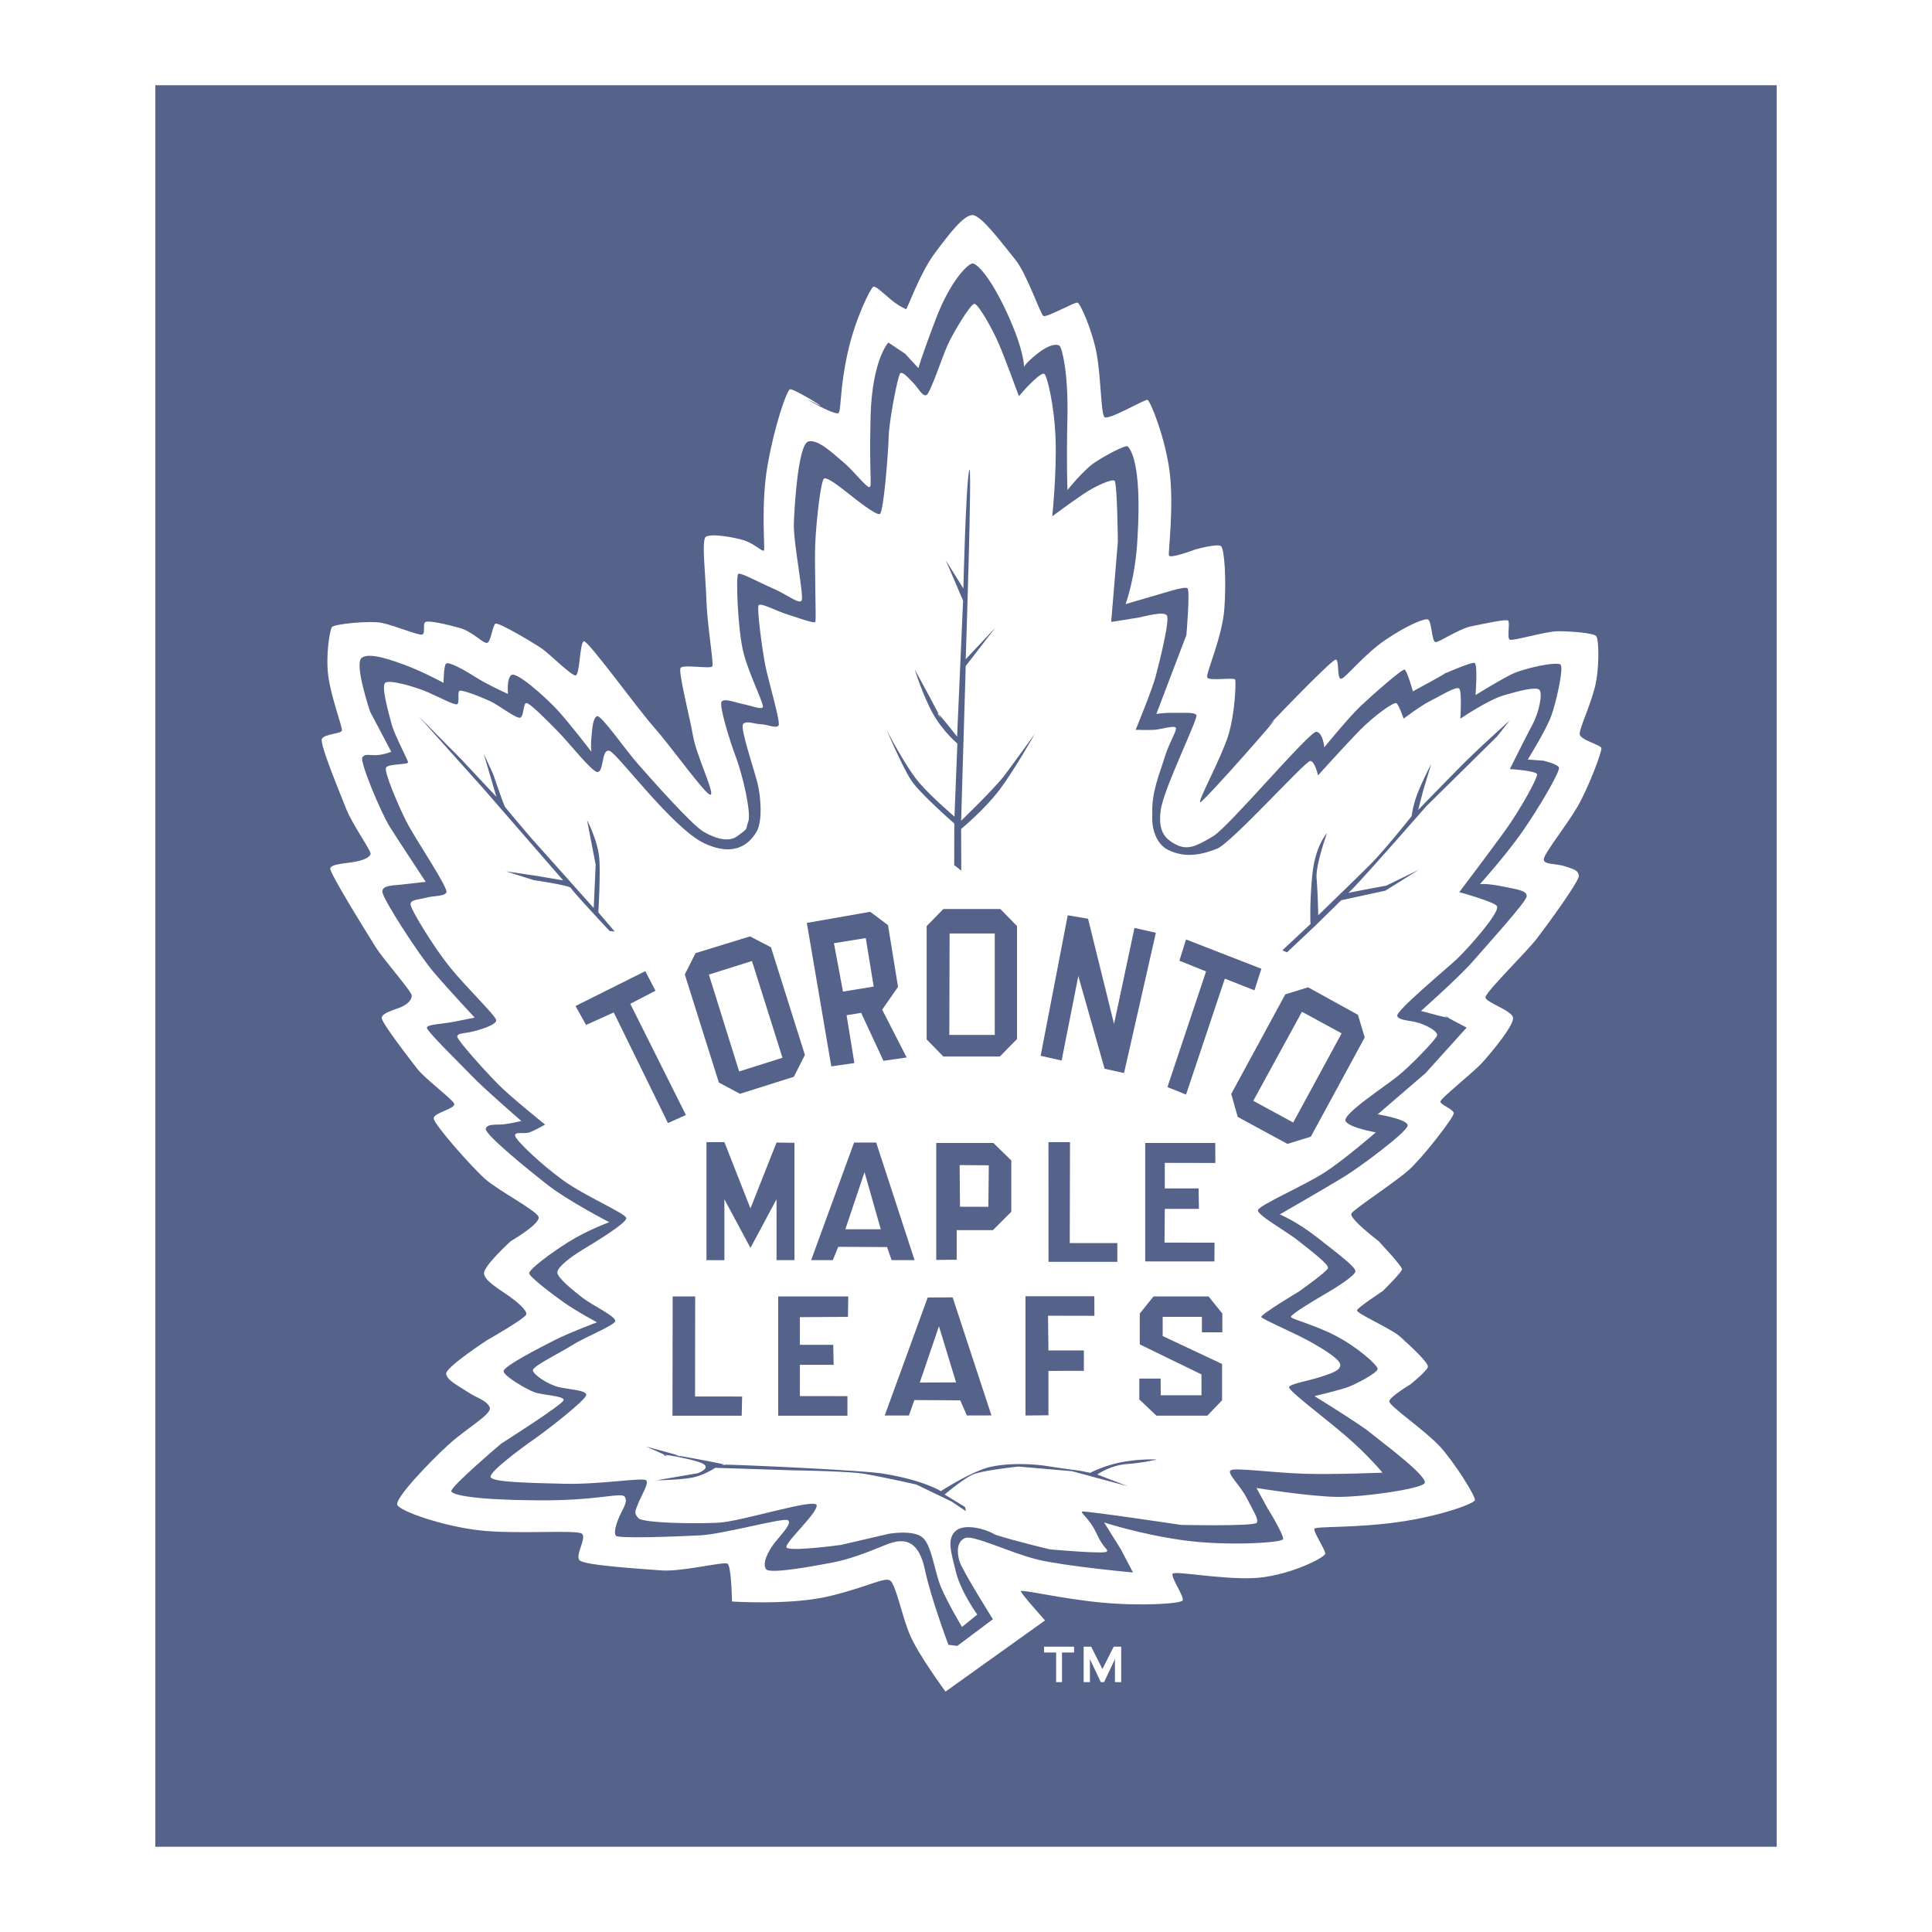<svg xmlns="http://www.w3.org/2000/svg" width="2500" height="2500" viewBox="0 0 192.756 192.756"><g fill-rule="evenodd" clip-rule="evenodd"><path fill="#fff" d="M0 0h192.756v192.756H0V0z"/><path fill="#556289" d="M177.262 184.252V8.504H15.494v175.748h161.768z"/><path d="M97.029 21.458c-.887 0-2.274 1.803-3.8 3.855-1.525 2.052-2.746 5.686-2.857 5.547-.111-.138-.499-.167-1.415-.915-.916-.749-1.581-1.442-1.831-1.332s-1.775 3.079-2.552 6.574c-.776 3.495-.638 5.52-.887 5.991-.25.472-4.632-2.163-2.469-.998 2.164 1.165-2.081-1.499-2.413-1.332-.333.167-1.526 3.606-2.22 7.545-.693 3.938-.249 8.293-.36 8.515-.111.222-.943-.666-1.998-.999s-3.412-.721-3.828-.333c-.416.389 0 3.8.083 6.352.083 2.552.749 6.242.582 6.546-.166.305-2.912-.222-3.162.167-.25.388.916 4.91 1.249 6.824.333 1.914 2.164 5.658 1.748 5.825s-3.88-4.731-5.659-6.74c-1.72-1.942-6.574-8.682-6.99-8.571-.416.111-.389 3.412-.833 3.412s-2.607-2.163-3.329-2.663c-.721-.499-4.355-2.69-4.66-2.497-.305.194-.443 1.831-.832 1.914-.388.083-1.442-1.137-2.746-1.498-1.304-.36-3.106-.776-3.412-.582-.305.194.056 1.165-.333 1.248-.389.083-2.802-.916-3.995-1.165s-4.771.111-4.993.416c-.222.305-.638 2.829-.361 4.91.278 2.08 1.415 5.076 1.359 5.409-.056.333-1.748.333-1.998.832-.249.5 1.748 5.271 2.414 6.963.666 1.692 2.552 4.244 2.441 4.549-.111.305-.693.638-1.858.804s-1.997.222-2.164.583c-.167.361 3.689 6.519 4.494 7.822.804 1.304 3.605 4.438 3.634 4.882.027.444-.444.915-1.138 1.192s-1.803.555-1.858 1.026 2.829 4.161 3.551 5.104c.721.942 3.356 2.912 3.661 3.439.305.526-2.024.915-2.024 1.497 0 .583 3.827 4.91 5.159 6.075s5.021 3.078 5.298 3.744c.277.666-2.774 2.441-2.774 2.441s-2.718 2.469-2.663 3.218c.055.749 1.581 1.608 2.44 2.219.86.61 1.858 1.442 1.775 1.858s-3.911 2.579-3.911 2.579-4.077 2.663-4.077 3.329 1.442 1.359 2.219 1.887c.777.526 1.748.749 2.108 1.441.36.694-2.164 1.998-4.161 3.828-1.997 1.831-5.27 5.299-5.048 5.936.222.639 4.549 2.137 8.21 2.553 3.662.416 9.681-.084 10.208.333.527.415-.721 2.163-.221 2.662.499.499 5.963.832 8.099.999 2.136.166 6.269-.916 6.657-.666.389.25.444 3.772.444 3.772s5.853.389 9.681-.526c3.828-.916 5.492-1.914 6.074-1.582.583.333 1.165 3.468 1.997 5.438.833 1.969 3.551 5.658 3.551 5.658l9.93-7.102s-2.414-2.689-2.414-2.912c0-.222 4.189.777 8.129 1.138 3.938.36 7.822.11 8.016-.222.193-.334-1.221-2.358-.998-2.663.221-.306 4.688.555 7.961.443 3.271-.11 7.1-1.941 7.266-2.44 0-.416-1.248-2.247-1.08-2.497.166-.249 4.133-.055 8.404-.665s7.461-1.831 7.6-2.164-2.08-3.855-3.523-5.409c-1.441-1.553-5.047-4.021-5.02-4.466.027-.443 2.107-1.691 2.107-1.691s1.664-1.332 1.748-1.748-1.83-2.163-2.746-2.995-4.467-2.358-4.328-2.663 2.58-1.914 2.58-1.914 1.887-1.858 1.914-2.163c.027-.306-2.357-2.829-2.357-2.829s-2.996-2.275-2.691-2.747c.307-.471 4.271-3.051 5.688-4.299 1.414-1.248 4.521-5.271 4.521-5.687s-1.332-.832-1.332-1.165 3.273-2.885 4.217-3.938 3.189-3.744 3.023-4.466-2.719-1.498-2.746-1.997c-.029-.5 4.076-4.494 5.158-5.908 1.082-1.415 4.244-5.742 4.162-6.241-.084-.5-.334-.583-1.332-.916-.998-.333-2.246-.139-2.164-.749.084-.61 2.248-3.328 3.328-5.159 1.082-1.831 2.498-5.576 2.414-5.908-.084-.333-2.164-.805-2.164-1.415s1-2.663 1.498-4.577c.5-1.914.416-4.827.166-5.16-.248-.333-2.578-.499-3.828-.499-1.248 0-4.549 1.026-4.826.832-.277-.194.057-1.692-.139-1.886-.193-.194-2.385.305-3.66.555-1.277.25-3.246 1.637-3.607 1.581-.359-.056-.359-1.997-.721-2.247-.277-.167-1.996.5-4.217 1.997-2.219 1.498-4.021 3.856-4.465 3.911-.443.056-.164-1.841-.527-1.914-.416-.083-8.32 8.238-6.436 6.325 1.887-1.914-6.852 8.016-7.1 7.905-.25-.111 2.053-4.327 2.773-6.574.721-2.247.805-5.409.721-5.659s-2.607.167-2.787-.208c-.182-.375 1.498-3.995 1.705-6.865.209-2.871.014-5.95-.332-6.241-.348-.291-2.58.333-2.58.333s-2.553.972-2.621.583c-.07-.388.5-4.812.084-8.238s-1.93-7.157-2.207-7.268c-.277-.11-3.994 2.136-4.326 1.692s-.332-3.911-.748-6.241c-.418-2.33-1.637-5.076-1.914-5.159s-3.107 1.525-3.412 1.331c-.307-.194-1.664-4.244-2.83-5.658-1.161-1.412-3.352-4.408-4.241-4.408z" fill="#fff"/><path d="M97.029 26.284c-.416 0-2.177 1.664-3.626 5.45-1.449 3.787-1.775 4.993-1.775 4.993l-1.332-1.442-1.665-1.109s-1.629 1.706-1.775 7.434.173 6.921-.111 6.99-1.658-1.706-2.552-2.441c-.895-.735-2.545-2.399-3.55-2.108s-1.38 6.394-1.442 8.21c-.062 1.817 1.033 7.254.777 7.656-.257.402-1.436-.597-2.885-1.22-1.449-.625-3.183-1.595-3.44-1.442-.256.152-.048 5.755.555 7.988.603 2.233 2.087 5.09 1.886 5.326-.202.235-1.13-.153-1.998-.333-.867-.18-1.852-.596-2.108-.222s.811 3.897 1.442 5.547 1.56 5.562 1.22 6.436c-.339.874.147.519-1.109 1.442-.811.596-2.101.264-3.328-.444-1.228-.707-5.43-5.478-6.657-6.879-1.228-1.4-3.599-4.84-3.994-4.66-.396.18-.465 1.124-.555 2.108-.09.984 0 1.442 0 1.442s-2.212-2.898-3.439-4.216c-1.227-1.318-4.042-3.814-4.549-3.44-.506.375-.333 1.887-.333 1.887s-2.018-.902-3.217-1.665c-1.2-.763-2.795-1.65-2.996-1.332s-.222 1.886-.222 1.886-2.046-1.096-3.551-1.664c-1.505-.569-3.987-1.484-4.66-.777-.672.708.888 5.326.888 5.326l2.108 3.994s-.714.291-1.442.333c-.729.042-1.158-.18-1.442.222-.284.402 1.837 5.506 2.774 6.99.936 1.484 3.55 5.437 3.55 5.437s-.797.069-1.997.222c-1.2.153-2.379.07-2.33.777.048.708 3.585 6.2 5.104 7.989 1.519 1.789 4.105 4.549 4.105 4.549s-1.103.236-2.219.444c-1.117.207-2.49.235-2.552.555-.063.318 3.252 3.536 4.548 4.882 1.297 1.345 4.882 4.438 4.882 4.438s-1.13.264-1.775.333-1.657-.097-1.775.443c-.118.541 4.001 3.897 6.103 5.548 2.102 1.65 6.213 3.772 6.213 3.772s-2.184.791-4.105 1.997c-1.92 1.207-3.932 2.761-3.883 3.106.049.348 2.087 1.929 3.44 2.885 1.352.957 3.329 1.998 3.329 1.998s-2.712 1.012-4.217 1.775c-1.504.762-5.124 2.621-5.104 3.106.021.485 2.281 1.816 3.106 2.107.825.292 2.947.347 2.885.776-.063.431-6.213 4.328-6.213 4.328s-5.152 4.368-4.993 4.771c.16.402 2.524.86 8.647.901 6.123.042 8.335-.859 8.661-.347.326.514-.187 1.151-.555 1.997-.367.846-.548 1.595-.333 1.886.215.292 5.936.084 8.37-.041s8.467-1.845 8.821-1.498c.354.347-.569 1.248-1.325 2.205s-1.269 2.122-.888 2.663 5.111-.375 6.657-.666 3.28-.929 5.326-1.775c2.045-.846 3.308-.207 3.883 2.553.576 2.76 2.33 7.434 2.33 7.434l.888.111 3.551-2.663s-3.045-4.841-3.33-5.77c-.284-.93-.271-1.983.555-2.33.826-.347 4.488 1.483 7.232 2.149 2.748.666 9.521 1.29 9.521 1.29l-1.221-2.33-1.664-2.663s3.586 1.18 7.879 1.775c4.291.597 9.854.264 9.984-.111.133-.374-2.045-3.952-1.33-2.662.713 1.289-1.332-2.441-1.332-2.441s5.416.874 8.1.888 8.051-.763 8.654-1.331c.604-.569-4.486-4.313-5.438-5.104-.949-.79-5.525-3.619-5.525-3.619s2.592-.61 3.418-.93c.824-.318 2.863-1.4 2.885-1.774.021-.375-2.045-2.206-4.217-3.329-2.17-1.124-4.459-1.65-4.438-1.886.021-.236 2.143-1.54 3.328-2.22s3.113-1.899 3.107-2.33c-.008-.43-1.629-1.65-3.773-3.328-2.143-1.679-3.771-2.33-3.771-2.33s4.834-2.788 6.436-3.772 6.303-4.479 6.324-5.104c.02-.625-2.996-1.109-2.996-1.109l4.771-4.105 4.105-4.549s-2.961-1.54-1.998-1.109c.965.43-2.553-.555-2.553-.555s3.836-3.398 5.215-4.993c1.381-1.595 5.277-5.867 5.326-6.436s-.854-.679-2.441-.999c-1.588-.319-2.219-.222-2.219-.222s2.559-2.843 4.217-5.215c1.656-2.371 3.834-6.088 3.662-6.435-.174-.347-1.555-.666-1.555-.666l-1.553-.111s1.811-2.926 2.33-4.327 1.27-4.812.936-5.146c-.332-.333-3.676.333-5.041 1.04-1.365.708-3.439 1.997-3.439 1.997s.242-3.037-.09-3.204c-.334-.167-4.328 1.665-3.078 1.082 1.248-.583-3.08 1.748-3.08 1.748s-.582-2.081-.832-2.164c-.25-.083-3.225 2.538-4.41 3.661-1.143 1.083-3.6 4.091-3.6 4.091s-.117-1.428-.775-1.553c-.66-.125-8.746 9.5-10.32 10.43-1.574.929-2.488 1.429-3.654.846-1.164-.582-1.871-1.359-1.559-3.509.311-2.149 3.75-9.098 3.549-9.431-.201-.333-1.422-.194-2.33-.222s-1.664.111-1.664.111l2.996-7.877s.381-4.411.111-4.66c-.271-.25-2.49.513-3.439.776s-2.74.804-2.74.804 1-2.663 1.188-6.574c.479-7.739-.801-8.983-.979-9.167-.174-.181-2.24.901-3.328 1.636-1.09.735-2.678 2.718-2.678 2.718s-.111-2.552-.006-7.17c.104-4.618-.549-7.003-.777-7.211s-.992-.208-2.219.776c-1.229.984-1.332 1.332-1.332 1.332s.062-1.567-1.664-5.326c-1.725-3.757-3.057-5.005-3.473-5.005z" fill="#556289"/><path d="M97.211 30.313c-.389.007-2.109 2.878-2.664 4.105-.555 1.227-1.72 4.792-2.108 4.993-.388.201-.776-.645-1.331-1.22s-1.026-1.103-1.276-.964-1.138 4.868-1.165 6.29c-.028 1.421-.5 7.621-.888 7.767-.388.146-2.385-1.449-3.217-2.108-.833-.659-1.998-1.561-2.33-1.442-.333.118-.777 4.126-.888 6.324-.111 2.198.111 7.788 0 7.989-.111.201-1.997-.506-2.885-.777-.887-.27-2.58-1.172-2.774-.888-.194.285.361 4.459.666 5.992s1.526 5.624 1.332 5.991c-.194.368-1.109-.09-1.775-.111-.666-.021-1.47-.395-1.775 0-.305.396 1.11 4.542 1.443 5.881.333 1.338.527 3.849-.111 4.882-.638 1.033-2.053 2.6-5.215 1.109s-8.648-8.963-9.431-9.209c-.86-.271-.52 2.099-1.221 2.108-.527.007-2.857-2.947-3.883-3.994-1.026-1.047-2.913-2.975-3.218-2.885-.306.09-.222 1.213-.555 1.442-.333.229-2.135-1.227-3.106-1.664-.971-.437-2.774-1.145-2.996-.999-.222.146.028 1.186-.222 1.331-.25.146-1.914-.756-2.996-1.221-1.082-.464-3.855-1.31-4.216-.887-.361.423.36 2.961.666 4.105.305 1.145 1.636 3.558 1.636 3.808 0 .249-1.969.125-2.191.52-.222.396 1.138 3.599 1.998 5.326.86 1.727 4.271 6.72 4.022 7.136-.25.416-1.137.291-2.025.52s-1.553.188-1.553.666c0 .478 2.274 4.209 3.883 6.213s4.549 4.82 4.66 5.326c.111.506-2.024 1.103-2.663 1.22-.638.118-1.22.104-1.22.444s2.801 3.46 4.105 4.771c1.303 1.312 4.66 3.995 4.66 3.995s-.999.575-1.553.776c-.555.2-1.498-.118-1.442.333.055.45 2.579 2.85 4.771 4.438s6.214 3.294 6.324 3.772c.111.479-3.329 2.545-4.438 3.218-1.11.673-2.441 1.685-2.441 2.219s1.609 1.824 2.552 2.553c.943.728 3.412 1.879 3.218 2.329-.194.451-3.079 1.603-4.216 2.33-1.137.729-4.022 2.129-3.994 2.552.028.424 1.498 1.408 2.552 1.665 1.054.256 2.746.298 2.773.776s-3.967 3.571-5.215 4.438c-1.248.867-4.494 3.267-4.327 3.772.167.507 3.662.576 7.323.666 3.661.091 7.96-.673 8.21-.333.25.34-.416 1.353-.776 2.219-.361.867-.472 1.075 0 1.554s5.603.575 7.989.444c2.385-.132 9.792-2.545 9.792-1.713s-3.135 3.647-3.024 4.153 5.437-.222 5.437-.222l4.771-1.109s2.357-.423 3.329.332c.971.756 1.22 3.419 1.886 5 .666 1.582 2.094 3.96 2.094 3.96l1.526-1.234s-1.624-2.226-2.123-4.223c-.499-1.998-.916-3.253-.083-4.078.832-.825 2.967-.298 3.995.333 1.885.617 5.463 1.463 5.463 1.463s5.465.492 5.66.223c.193-.271-.277-.201-1-1.775-.721-1.574-1.691-2.115-1.441-2.22.25-.104 9.875 1.332 9.875 1.332s7.35.159 7.545-.222c.193-.382-.361-1.172-1-2.441-.637-1.269-1.969-2.434-1.637-2.767.334-.333 4.244.235 7.406.325 3.162.091 7.768-.11 7.768-.11s-1.471-1.782-3.662-3.661c-2.191-1.88-5.797-4.557-5.658-4.882.139-.326 1.83-.59 3.107-.999 1.275-.409 1.887-.645 1.996-1.109.111-.465-.887-1.193-2.635-2.212-1.748-1.02-5.158-2.428-5.242-2.67-.084-.243 3.771-2.552 3.771-2.552s2.803-1.977 2.885-2.33c.084-.354-1.607-1.644-2.885-2.663-1.275-1.02-4.188-2.614-4.105-3.106.084-.492 4.66-2.476 6.658-3.772s5.104-3.994 5.104-3.994-2.691-.465-3.023-1.131c-.332-.665 3.773-3.342 5.131-4.417 1.359-1.074 3.885-3.724 3.996-4.105.109-.381-.777-.895-1.666-1.22-.887-.326-2.135-.243-2.301-.742-.168-.499 4.854-4.646 5.963-5.693s4.217-4.556 3.994-5.215c.027-.409-3.771-1.442-3.771-1.442s2.967-3.918 4.549-6.103c1.58-2.184 3.273-5.305 3.217-5.658-.055-.354-2.719-.521-2.719-.521s1.637-3.287 2.275-4.473 1.025-3.113.666-3.439c-.361-.326-1.998.104-3.551.555s-4.328 2.33-4.328 2.33.168-2.697-.109-2.996c-.277-.298-1.914.743-2.885 1.221-.971.478-2.664 1.775-2.664 1.775s-.471-1.38-.721-1.546-2.275 1.29-3.717 2.767c-1.441 1.477-4.105 4.438-4.105 4.438s-.305-1.421-.777-1.442c-.471-.021-7.891 8.231-9.318 8.765-1.119.418-2.984 1.089-4.924.076-1.043-.544-1.621-1.966-1.512-3.516-.111-2.185.762-4.14 1.221-5.658.457-1.519 1.303-2.767 1.109-2.996-.195-.229-1.443.173-2.109.222-.664.049-1.885 0-1.885 0s1.65-4.001 1.996-5.326c.348-1.324 1.457-5.679 1.109-6.102-.346-.423-2.205.118-2.773.222s-2.773.444-2.773.444l.666-7.989s-.057-5.915-.334-6.102-1.857.492-3.105 1.332c-1.248.839-3.107 2.219-3.107 2.219s.443-4.223.334-7.655c-.111-3.433-.861-6.359-1.109-6.547-.25-.187-1.111.687-1.443.999s-1.109 1.221-1.109 1.221-1.359-3.724-1.998-5.215c-.643-1.497-2.059-4.007-2.446-4zM104.166 164.288h2.996v.582h-1.207v2.954h-.584v-2.954h-1.205v-.582zM108.117 167.824v-3.536h.75l1.123 2.233 1.123-2.233h.75v3.536h-.625v-2.288l-1.082 2.288h-.332l-1.082-2.288v2.288h-.625z" fill="#fff"/><path d="M93.868 148.775s-1.664-1.082-5.742-1.748c-2.395-.391-17.641-1.04-15.977-.873 1.664.166-6.158-1.248-4.577-.916 1.582.333-3.12-.915-3.12-.915s2.889 1.24 1.914.915c-.999-.332 3.12.375 3.828.832.708.458-.583.916-.583.916l-4.119.707s2.497-.042 3.662-.291c1.165-.25 2.205-.957 2.205-.957l7.78.249s5.409.084 6.99.333c1.582.25 5.285 1.082 5.285 1.082l3.537 1.706 1.414.957-.083-.416-2.039-1.248s1.872-1.581 2.83-1.998c.957-.416 4.535-.79 4.535-.79l5.324.458 5.576 1.498-3.037-1.166s1.289-.915 2.953-1.04c1.666-.124 2.996-.457 2.996-.457s-1.58-.083-3.412.249a12.467 12.467 0 0 0-3.244 1.082l-1-.208s-1.664-.208-3.244-.458c-1.582-.249-3.912-.332-5.742.084-1.831.416-4.91 2.413-4.91 2.413zM150.619 71.885s-2.855 2.552-4.521 4.216c-1.664 1.665-4.604 4.702-4.604 4.702l.498-1.928.805-2.663s-.734 1.387-1.289 2.747c-.555 1.359-.666 2.468-.666 2.468s-2.746 3.44-4.078 4.771c-1.33 1.332-5.242 5.118-5.242 5.118s-.041-2.122-.166-3.703c-.105-1.329 1.041-4.494 1.041-4.494s-1.166 1.248-1.457 4.078-.193 4.993-.193 4.993l-2.803 2.621.459.208 2.912-2.746 2.496-2.455 4.41-.958 3.328-2.08-3.244 1.581s-4.078.749-3.828.749 7.809-8.654 7.809-8.654l7.086-6.99 1.247-1.581zM41.734 71.428l6.449 7.198 8.002 9.209-2.607-.444-3.106-.458 2.774.874s3.634.541 3.717.791c.083.25 3.855 4.285 3.855 4.285l.513.056-1.636-1.914s.208-3.356.11-5.201c-.097-1.844-1.234-3.994-1.234-3.994l.86 4.438-.194 4.327-6.269-7.018s-2.413-2.829-2.58-3.079c-.166-.25-1.165-3.218-1.165-3.218l-.971-2.108 1.276 4.327-3.509-3.745-4.285-4.326zM114.256 114.033h6.99l.01 1.997-5.045-.011v2.549l3.369.002.041 2.037-3.41.001-.027 3.37 4.992.001-.014 1.871-6.906.002v-11.819zM77.641 129.345h6.99l-.03 2.039-4.796.029v2.758l3.328.002.04 1.995-3.368.002v3.119l4.743.002v1.953l-6.907.002v-11.901zM102.314 129.324h6.866l.011 1.955-4.63-.011.041 3.465 3.537.001-.002 2.037-3.535.002v4.429l-2.288.024v-11.902zM104.605 113.95h2.149l-.024 10.069 4.747.002v1.871l-6.866.002-.006-11.944zM67.113 129.345h2.246l-.015 9.985 4.698.002-.042 1.912-6.907.002.02-11.901zM85.213 113.992l-4.285 11.733h2.163l.541-1.331 4.868.026.458 1.305h2.289l-3.829-11.733h-2.205z" fill="#556289"/><path fill="#fff" d="M86.253 116.946l-1.913 5.7h3.536l-1.623-5.7z"/><path fill="#556289" d="M92.557 129.449l-4.286 11.775h2.414l.541-1.539 4.576.026.666 1.513 2.448-.007-3.87-11.776-2.489.008z"/><path fill="#fff" d="M93.68 132.319l-1.913 5.618 3.619-.015-1.706-5.603z"/><path fill="#556289" d="M93.41 114.033l5.699.002 1.789 1.745v5.118l-1.832 1.833-3.617-.002v2.954l-2.039.022v-11.672z"/><path fill="#fff" d="M95.74 116.238l2.912.027-.041 4.136-2.829-.002-.042-4.161z"/><path fill="#556289" d="M70.485 113.95v11.775l1.789.002-.002-6.077 2.6 4.855 2.603-4.855v6.075h1.789v-11.706l-1.789-.027-2.603 6.573-2.598-6.615h-1.789zM121.953 132.923v-1.872l-1.373-1.706h-5.492l-1.373 1.706v3.079l6.156 2.995v2.081h-4.062l-.014-1.665h-2.125v2.081l1.709 1.622h5.076l1.471-1.539v-3.62l-5.924-2.787v-1.914h3.912v1.539h2.039zM57.42 100.372l6.962-3.48 1.013 1.955-2.511 1.303 5.548 11.095-1.789.805-5.409-11.039-2.76 1.248-1.054-1.887zM80.498 92.079l6.324-1.11 1.775 1.332.999 6.157-1.581 2.275 2.441 4.771-2.316.333-2.22-4.785-1.456.236.777 4.771-2.302.333-2.441-14.313z"/><path fill="#fff" d="M83.202 94.104l3.176-.513.791 4.84-3.065.5-.902-4.827z"/><path fill="#556289" d="M94.117 90.692h5.686l1.666 1.704v11.262l-1.707 1.749h-5.645l-1.664-1.706V92.397l1.664-1.705z"/><path fill="#fff" d="M94.742 93.133h4.506v10.124h-4.534l.028-10.124z"/><path fill="#556289" d="M106.529 91.316l2.026.347 2.593 10.498 2.04-9.583 2.134.485-3.176 13.995-1.941-.43-2.621-9.251-1.664 8.432-2.094-.471 2.703-14.022zM118.332 93.729l7.518 2.926-.694 2.151-2.953-1.166-3.871 11.567-1.857-.749 3.855-11.539-2.662-1.068.664-2.122zM95.518 74.188l-.291 7.281s-2.164-1.816-3.509-3.37c-1.346-1.553-3.231-5.215-3.231-5.215s1.553 3.662 2.44 4.993c.888 1.332 4.286 4.285 4.286 4.285l-.014 4.147.708.555-.015-4.161s2.358-1.941 3.856-3.938 3.494-5.548 3.494-5.548-1.996 2.774-2.994 4.105c-1 1.332-4.356 4.563-4.356 4.563l.458-15.437 2.955-3.828-2.955 3.15s.679-20.291.347-18.848c-.333 1.442-.583 11.789-.583 11.789l-1.747-2.802 1.719 4.022-.596 13.564s-2.566-3.273-1.79-2.052c.777 1.22-2.441-4.66-2.441-4.66s.832 2.663 1.831 4.438c.999 1.774 2.428 2.967 2.428 2.967zM69.396 95.094l5.435-1.67 2.087 1.085 3.388 10.741-1.103 2.182-5.382 1.696-2.101-1.126-3.398-10.78 1.074-2.128z"/><path fill="#fff" d="M70.725 97.234l4.299-1.355 3.044 9.656-4.325 1.363-3.018-9.664z"/><path fill="#556289" d="M130.51 98.503l4.976 2.749.67 2.256-5.373 9.897-2.334.723-4.961-2.693-.648-2.293 5.394-9.934 2.276-.705z"/><path fill="#fff" d="M129.895 100.946l3.96 2.151-4.832 8.897-3.984-2.164 4.856-8.884z"/></g></svg>